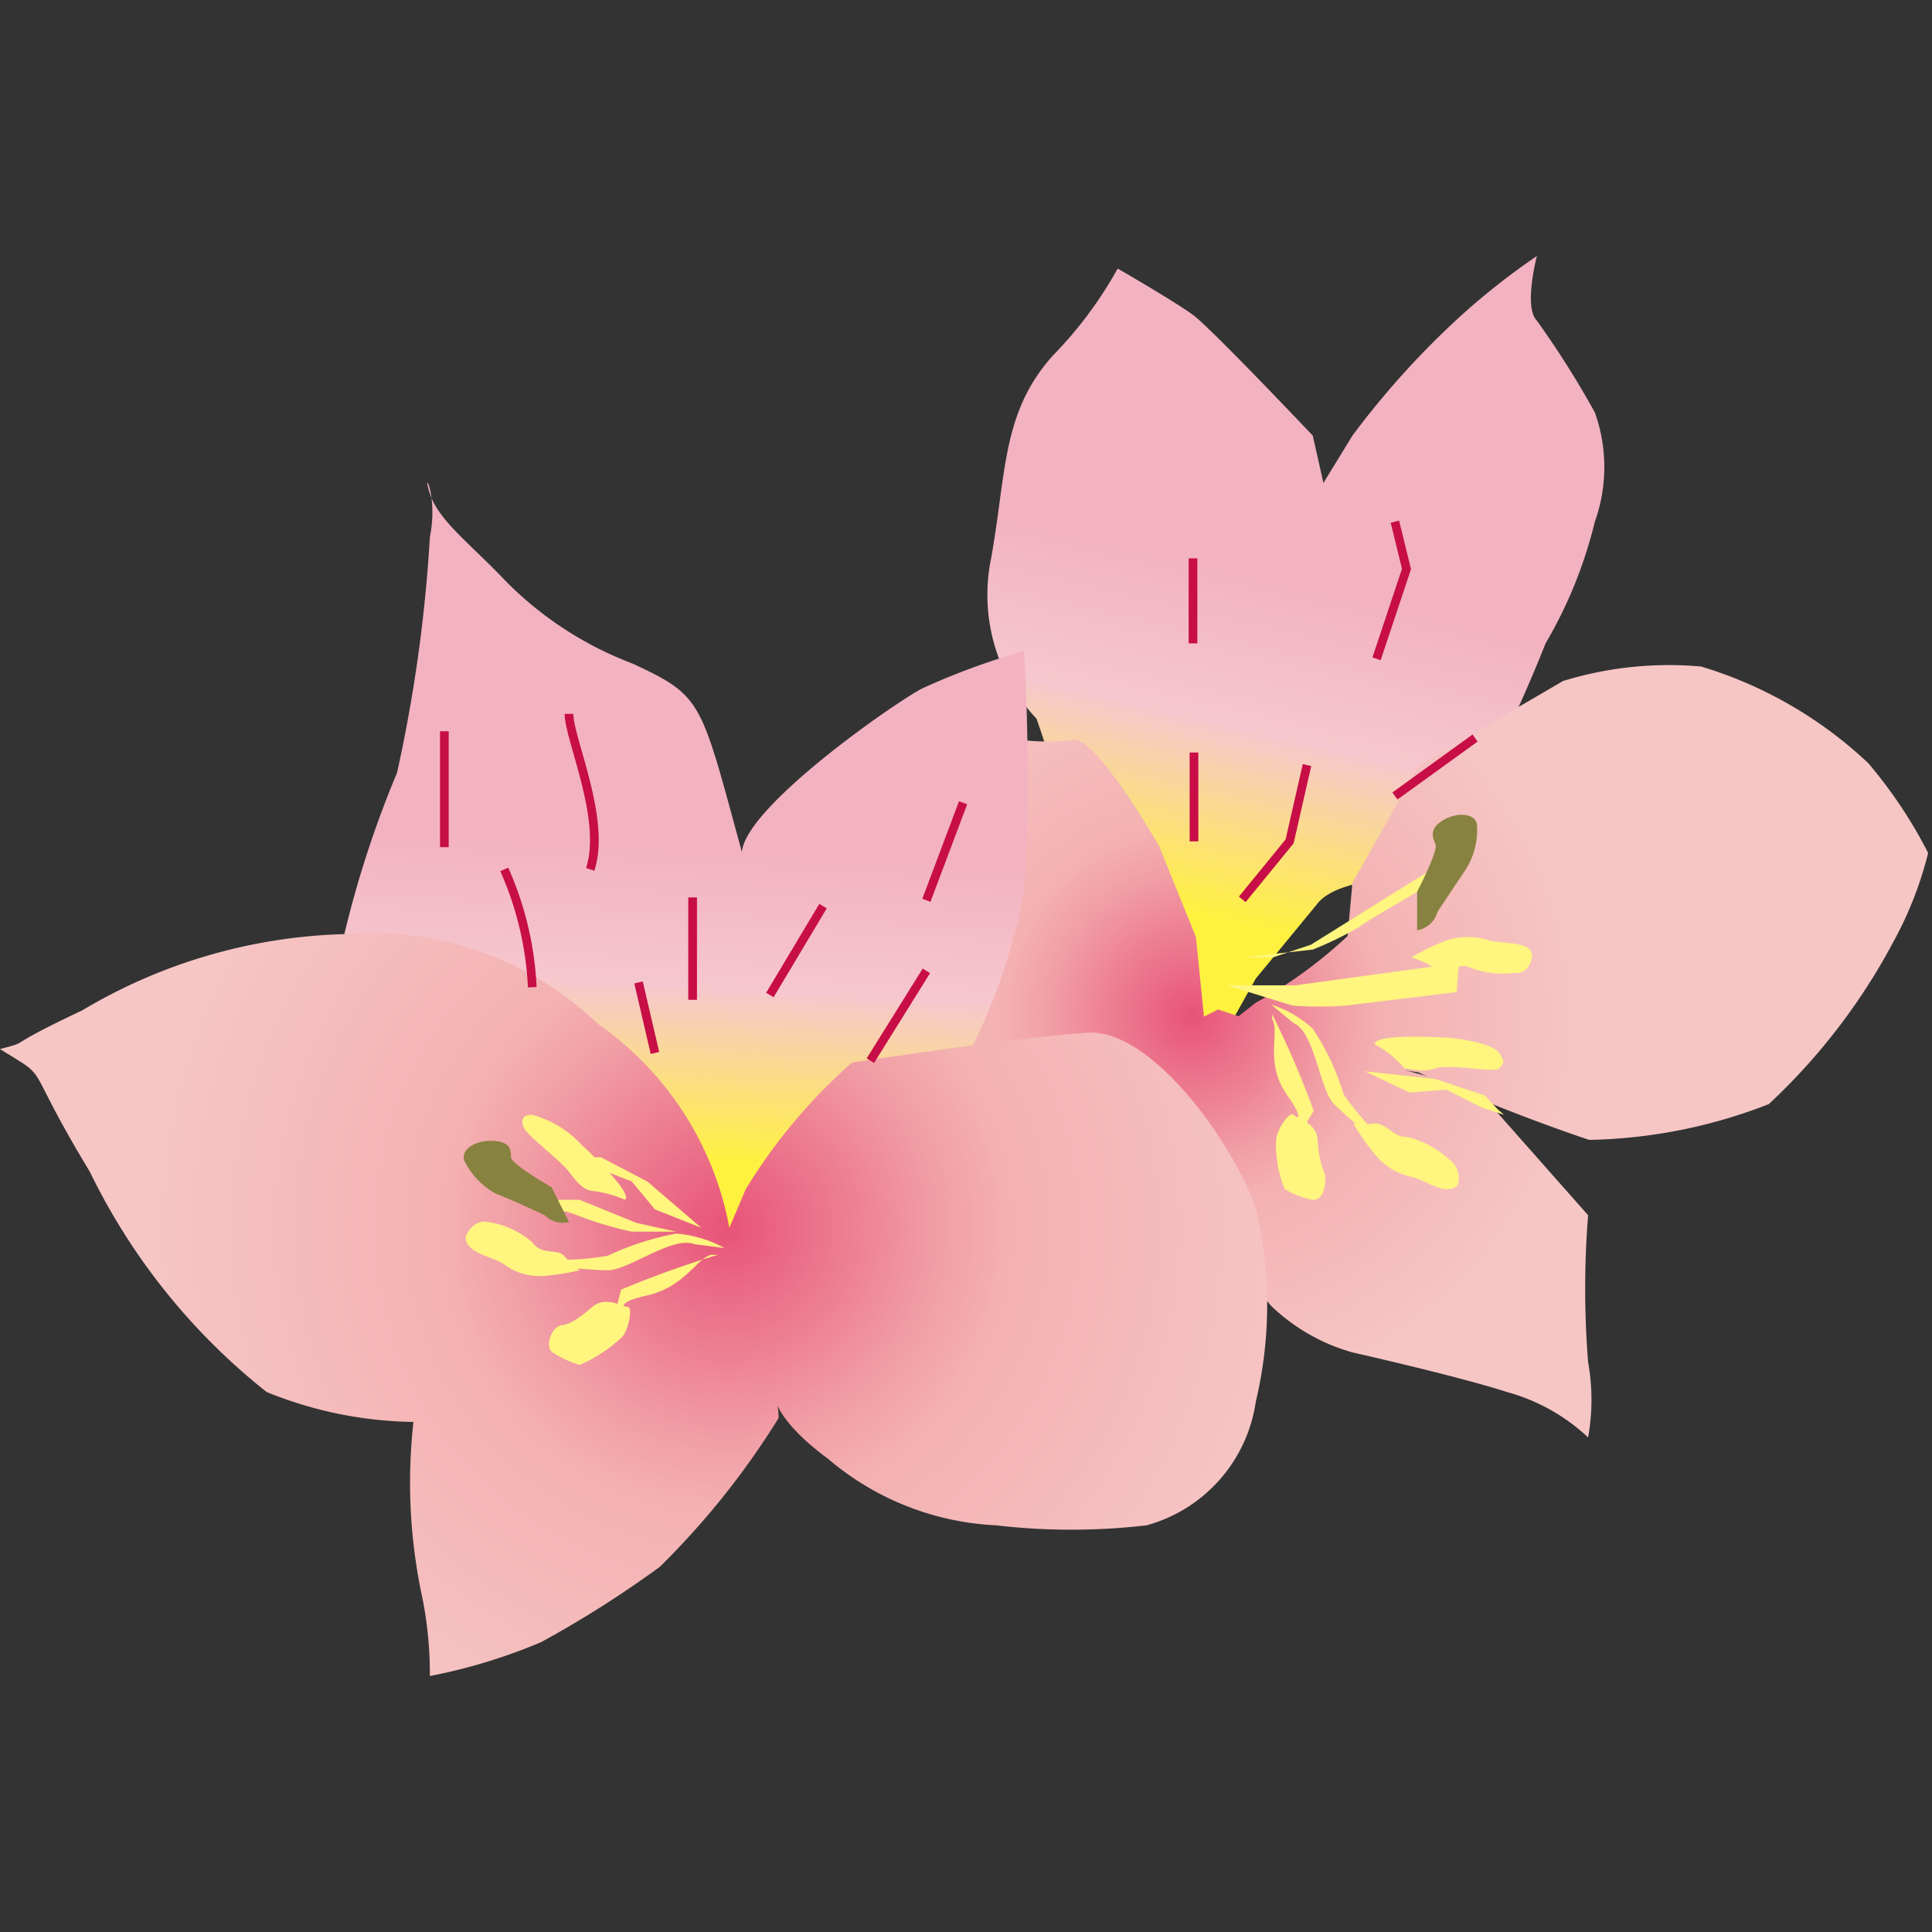 <svg xmlns="http://www.w3.org/2000/svg" xmlns:xlink="http://www.w3.org/1999/xlink" width="20" height="20" viewBox="0 0 20 20"><rect x="0" y="0" width="20" height="20" fill="#333333" stroke="none"/><defs><style>.a,.h{fill:none;}.b{fill:url(#a);}.c{fill:url(#b);}.d{fill:url(#c);}.e{fill:url(#d);}.f{fill:url(#e);}.g{fill:url(#f);}.h{stroke:#c70e47;stroke-miterlimit:10;stroke-width:0.09px;}.i{fill:#fff57f;}.j{fill:#888240;}</style><linearGradient id="a" x1="12.13" y1="10.85" x2="13.25" y2="5.98" gradientUnits="userSpaceOnUse"><stop offset="0.28" stop-color="#fff23f"/><stop offset="0.68" stop-color="#f6c7ce"/><stop offset="1" stop-color="#f3b2c1"/></linearGradient><radialGradient id="b" cx="11.87" cy="-187.84" r="3.27" gradientTransform="translate(-2.5 245.31) scale(1.25)" gradientUnits="userSpaceOnUse"><stop offset="0" stop-color="#e85377"/><stop offset="0.09" stop-color="#ea6683"/><stop offset="0.35" stop-color="#f19ca4"/><stop offset="0.48" stop-color="#f4b1b1"/><stop offset="1" stop-color="#f6c6c5"/></radialGradient><radialGradient id="c" cx="11.87" cy="-187.84" r="3.27" xlink:href="#b"/><radialGradient id="d" cx="11.87" cy="-187.83" r="3.27" xlink:href="#b"/><linearGradient id="e" x1="6.87" y1="13.27" x2="7.12" y2="8.77" xlink:href="#a"/><radialGradient id="f" cx="8.02" cy="-186.08" r="4.88" xlink:href="#b"/></defs><title>index_icon_alstoromeria</title><rect class="a" width="20" height="20"/><path class="b" d="M11.32,9.82a13,13,0,0,0-.59-2.38,1.87,1.87,0,0,1-.47-1.66c.16-.89.11-1.51.64-2.1a4.18,4.18,0,0,0,.67-.9s.59.34.78.48,1.24,1.25,1.24,1.25L13.7,5,14,4.51A8.76,8.76,0,0,1,15.1,3.29a7.29,7.29,0,0,1,.81-.64s-.14.53,0,.67a9.5,9.5,0,0,1,.6.95,1.68,1.68,0,0,1,0,1.13A4.65,4.65,0,0,1,16,6.66a15.56,15.56,0,0,1-1.1,2.23c-.25.23-1,.17-1.25.45l-.65.79-.56,1-1-.44Z"/><path class="c" d="M10.45,7.64c-.5,0-1.21.85-1.18,1.5a4.83,4.83,0,0,0,.19,1.06,12.66,12.66,0,0,0,.23,2.2,3.34,3.34,0,0,0,1.55,1.21,2.53,2.53,0,0,0,1.48,0A.6.6,0,0,0,13,13.2l-.28-1-.25-1.61-.09-.89L12,8.76s-.67-1.17-.9-1.1A2.13,2.13,0,0,1,10.45,7.64Z"/><path class="d" d="M13,10.38a4.71,4.71,0,0,0,.95-.69L14,9.14l.69-1.22,1.49-.87a3.72,3.72,0,0,1,1.43-.15,4.34,4.34,0,0,1,1.73,1,4.81,4.81,0,0,1,.62.93,3.82,3.82,0,0,1-.36.92,6.39,6.39,0,0,1-1.29,1.68,5.36,5.36,0,0,1-1.86.37,18.87,18.87,0,0,1-1.77-.7A10.36,10.36,0,0,0,13.11,11l-.57.18L12.21,11Z"/><path class="e" d="M12.61,10.45l1.68.56,1,.27,1.15,1.3a9.57,9.57,0,0,0,0,1.52,2.21,2.21,0,0,1,0,.78,2,2,0,0,0-.84-.47C15.07,14.24,14,14,14,14a2,2,0,0,1-.84-.48c-.23-.28-1.63-1.78-1.63-1.78l.39-.94Z"/><path class="f" d="M9.54,11.7A6.13,6.13,0,0,0,10.6,9.24a20.65,20.65,0,0,0,0-2.5,7.22,7.22,0,0,0-1.06.39c-.3.16-1.82,1.22-1.86,1.69-.43-1.57-.4-1.61-1.13-1.95A3.67,3.67,0,0,1,5.22,6c-.34-.36-.68-.61-.77-.89s.09,0,0,.45A15.42,15.42,0,0,1,4.11,8a10.79,10.79,0,0,0-.55,1.69l.51,1.44,2.71,2.34,1.74-.35Z"/><path class="g" d="M7.55,12.71A3.3,3.3,0,0,0,6.19,10.6a3.38,3.38,0,0,0-2.63-.93,5.59,5.59,0,0,0-2.71.79c-.85.4-.51.31-.85.4.55.34.21.08.93,1.27a6.57,6.57,0,0,0,1.83,2.28,4.18,4.18,0,0,0,1.52.31,5.64,5.64,0,0,0,.09,1.81,4,4,0,0,1,.08.82A5.73,5.73,0,0,0,5.6,17a11,11,0,0,0,1.23-.78,8.25,8.25,0,0,0,1.23-1.54c0-.3-.13-.05.51.42a2.89,2.89,0,0,0,1.74.69,6.71,6.71,0,0,0,1.56,0A1.56,1.56,0,0,0,13,14.51a4.31,4.31,0,0,0,0-2c-.21-.63-1.06-1.86-1.74-1.82S8.82,11,8.82,11a5.68,5.68,0,0,0-1.1,1.31Z"/><path class="h" d="M5.51,10.22A3.38,3.38,0,0,0,5.22,9"/><path class="h" d="M6.11,9c.17-.52-.22-1.35-.22-1.61"/><line class="h" x1="7.17" y1="10.35" x2="7.17" y2="9.29"/><line class="h" x1="7.97" y1="10.3" x2="8.52" y2="9.38"/><line class="h" x1="9.59" y1="9.32" x2="9.97" y2="8.31"/><line class="h" x1="9.01" y1="10.98" x2="9.59" y2="10.05"/><line class="h" x1="6.78" y1="10.9" x2="6.61" y2="10.17"/><line class="h" x1="4.6" y1="8.77" x2="4.6" y2="7.57"/><path class="i" d="M6.47,12.42c.08-.06-.31-.44-.45-.57a1.09,1.09,0,0,0-.51-.31c-.1,0-.12.05-.09.13s.38.34.47.46.16.2.26.2A1.3,1.3,0,0,1,6.47,12.42Z"/><path class="i" d="M6.41,13.72c.11-.19-.1-.22.29-.31s.51-.38.66-.42h.07a10.35,10.35,0,0,0-1,.36s-.1.38-.1.38Z"/><path class="i" d="M7.5,12.92A1.24,1.24,0,0,0,7,12.77a2.91,2.91,0,0,0-.71.23s-.52.09-.6,0-.2.08-.2.08.58.07.8.07.67-.36.9-.27"/><path class="i" d="M5.71,12.42H6l.59.24.41.09.12,0H6.54A3.63,3.63,0,0,1,6,12.59a1.25,1.25,0,0,0-.31-.08Z"/><path class="i" d="M6,14.13a1.51,1.51,0,0,0,.43-.28c.08-.07.12-.32.07-.32s-.23-.12-.37,0-.23.18-.32.19-.18.21-.09.28A1.16,1.16,0,0,0,6,14.13Z"/><path class="i" d="M4.82,12.8c0,.18.27.2.4.29a.62.62,0,0,0,.39.12A2.45,2.45,0,0,0,6,13.15,1.33,1.33,0,0,1,5.84,13c-.08-.08-.23,0-.33-.14a.89.89,0,0,0-.46-.21C4.89,12.62,4.82,12.8,4.82,12.8Z"/><path class="j" d="M5.89,12.65l-.18-.36s-.42-.24-.42-.31,0-.17-.21-.17-.33.13-.26.23a.76.76,0,0,0,.32.32c.16.06.5.22.5.22A.26.26,0,0,0,5.89,12.65Z"/><polyline class="i" points="6.02 11.98 6.22 11.98 6.7 12.23 7.26 12.71 6.78 12.52 6.54 12.23 6.15 12.08 5.95 11.98"/><path class="i" d="M14.23,10.81c0-.1.53-.08.72-.07s.51.07.57.16.05.11,0,.16-.5-.05-.66,0-.25,0-.32,0A1.06,1.06,0,0,0,14.23,10.81Z"/><path class="i" d="M13.32,11.74c.07-.2.23-.08,0-.41s-.07-.64-.15-.78l0-.05a9.66,9.66,0,0,1,.43,1s-.21.34-.21.34Z"/><path class="i" d="M13.16,10.4a1.12,1.12,0,0,1,.43.25,2.53,2.53,0,0,1,.32.68s.3.43.42.43.08.19.08.19-.45-.37-.6-.52-.2-.75-.42-.84"/><path class="i" d="M15.06,9l-.24,0-1.25.78-.39.13-.12,0-.19,0,.72-.08a3.52,3.52,0,0,0,.49-.24c.08-.07,1-.59,1-.59Z"/><path class="i" d="M15.1,10,14.87,10l-1.46.2s-.26,0-.4,0l-.14,0-.17,0,.68.21a3.76,3.76,0,0,0,.55,0l1.15-.14Z"/><path class="i" d="M13.3,12.31a1.19,1.19,0,0,1-.09-.5c0-.11.14-.31.18-.27s.24.08.25.26a1.08,1.08,0,0,0,.08.37c0,.07,0,.26-.14.25A.91.91,0,0,1,13.3,12.31Z"/><path class="i" d="M15.09,12.27c-.13.12-.33-.06-.49-.09a.66.66,0,0,1-.35-.21,2.26,2.26,0,0,1-.24-.34.85.85,0,0,0,.22,0c.13,0,.2.15.34.14A1,1,0,0,1,15,12,.24.24,0,0,1,15.09,12.27Z"/><path class="i" d="M15.86,9.9c0-.17-.31-.12-.46-.17a.72.72,0,0,0-.41,0,2.32,2.32,0,0,0-.38.18,1.23,1.23,0,0,1,.21.09c.11.05.24,0,.36,0a.91.91,0,0,0,.5.07C15.84,10.09,15.86,9.9,15.86,9.9Z"/><path class="j" d="M14.67,9.63l0-.4s.22-.42.19-.49-.07-.16.08-.25.35-.07.35.06a.76.76,0,0,1-.11.44l-.3.45A.26.26,0,0,1,14.67,9.63Z"/><polyline class="i" points="15.51 11.49 15.37 11.34 14.86 11.17 14.13 11.09 14.59 11.31 14.97 11.28 15.35 11.47 15.57 11.54"/><polyline class="h" points="12.36 8.71 12.36 8.08 12.36 7.79"/><line class="h" x1="12.35" y1="6.66" x2="12.35" y2="5.78"/><polyline class="h" points="12.86 9.31 13.35 8.71 13.53 7.92"/><line class="h" x1="14.44" y1="8.24" x2="15.27" y2="7.64"/><polyline class="h" points="14.25 6.82 14.56 5.89 14.44 5.4"/></svg>